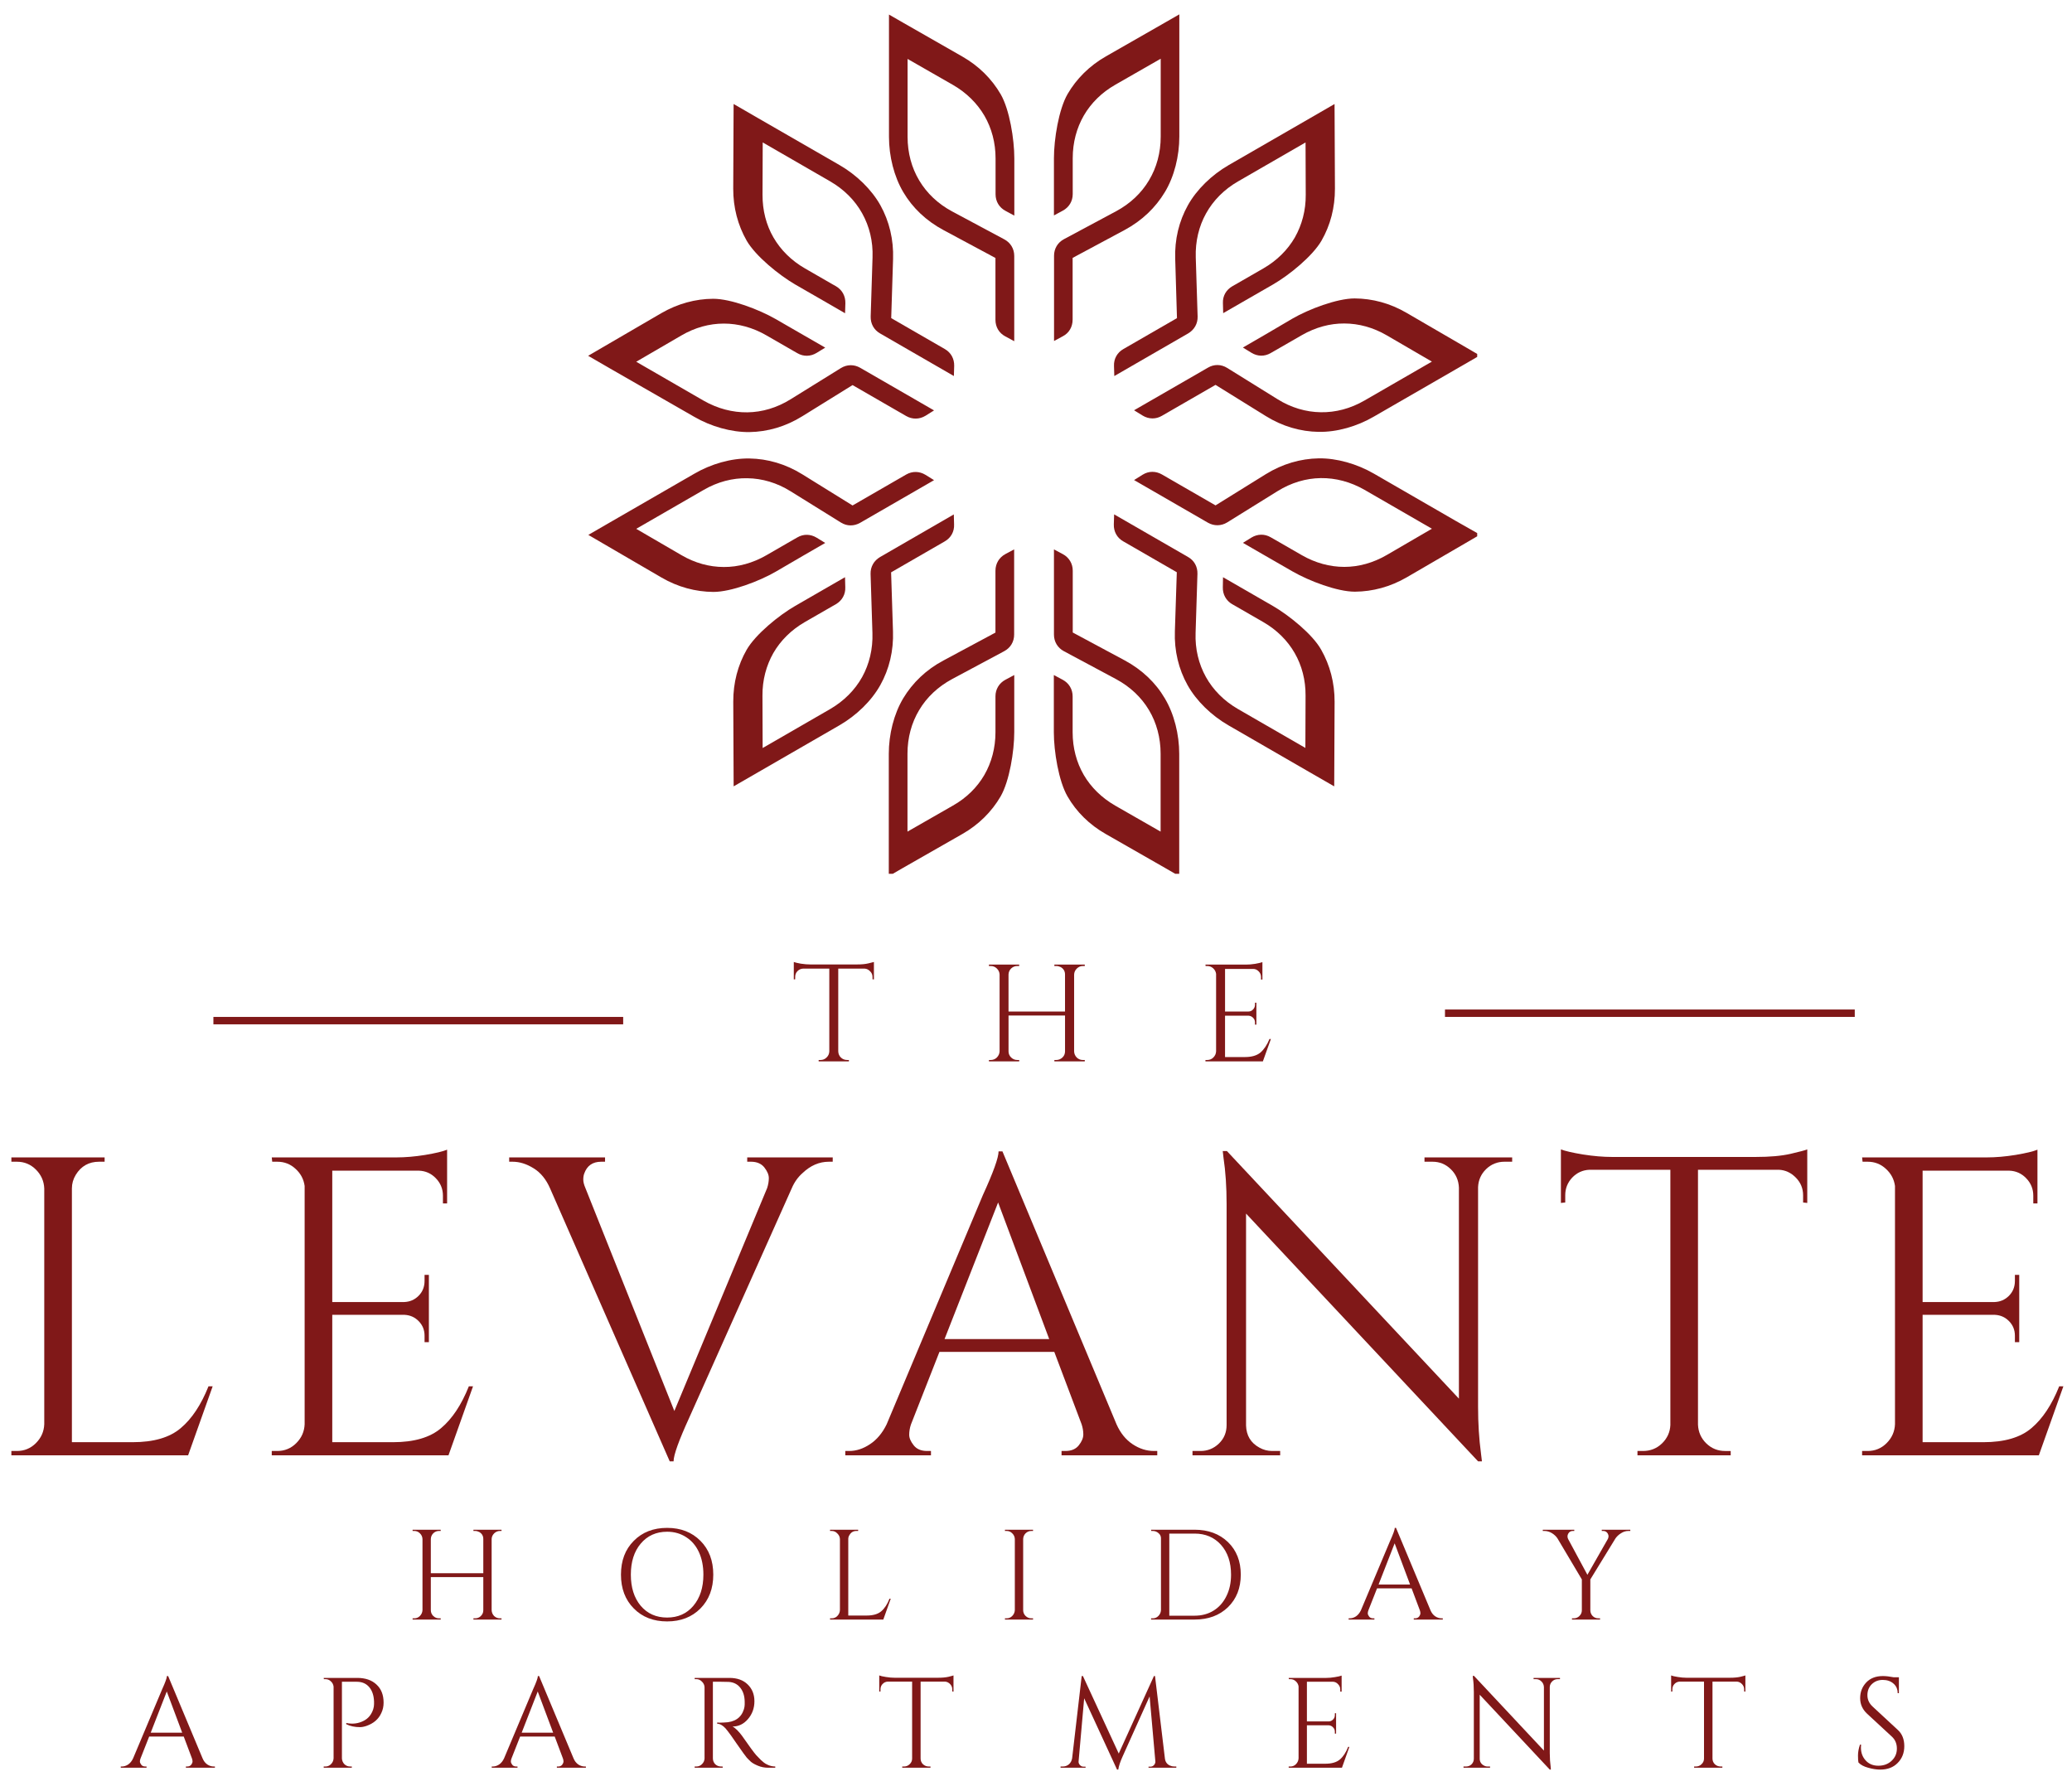 <svg xmlns:inkscape="http://www.inkscape.org/namespaces/inkscape" xmlns:sodipodi="http://sodipodi.sourceforge.net/DTD/sodipodi-0.dtd" xmlns="http://www.w3.org/2000/svg" xmlns:svg="http://www.w3.org/2000/svg" width="290" viewBox="0 0 217.5 187.5" height="250" preserveAspectRatio="xMidYMid" id="svg290" sodipodi:docname="White and Gold Minimalist Feminine Hotel Logo333.svg" inkscape:version="1.2.2 (732a01da63, 2022-12-09)"><defs id="defs28"><g id="g2"></g><clipPath id="6049bcc772"><path d="m 189,96.504 h 14 V 130 h -14 z m 0,0" clip-rule="nonzero" id="path4"></path></clipPath><clipPath id="9d6ce93e23"><path d="m 172,96.504 h 14 V 130 h -14 z m 0,0" clip-rule="nonzero" id="path7"></path></clipPath><clipPath id="cf2c7a079d"><path d="M 142.355,125 H 178 v 14 h -35.645 z m 0,0" clip-rule="nonzero" id="path10"></path></clipPath><clipPath id="0cec865e7d"><path d="M 142.355,141 H 178 v 14 h -35.645 z m 0,0" clip-rule="nonzero" id="path13"></path></clipPath><clipPath id="42dea2e832"><path d="m 189,150 h 14 v 33.504 h -14 z m 0,0" clip-rule="nonzero" id="path16"></path></clipPath><clipPath id="9d8df6179b"><path d="m 172,150 h 14 v 33.504 h -14 z m 0,0" clip-rule="nonzero" id="path19"></path></clipPath><clipPath id="57310b0f3e"><path d="m 197,141 h 35.355 v 14 H 197 Z m 0,0" clip-rule="nonzero" id="path22"></path></clipPath><clipPath id="ac5a5021cc"><path d="m 197,125 h 35.355 v 14 H 197 Z m 0,0" clip-rule="nonzero" id="path25"></path></clipPath></defs><g id="g582" transform="matrix(1.037,0,0,1.037,-85.889,-98.567)"><g clip-path="url(#6049bcc772)" id="g32"><path fill="#801818" d="m 191.402,127.422 v -6.266 l 5.273,-2.828 c 1.742,-0.938 3.121,-2.258 4.066,-3.836 0.949,-1.574 1.461,-3.633 1.461,-5.613 V 96.504 l -1.422,0.816 -6.008,3.437 c -1.664,0.949 -2.984,2.27 -3.883,3.816 -0.895,1.555 -1.379,4.57 -1.379,6.492 v 5.793 l 0.898,-0.484 c 0.629,-0.336 1.004,-0.953 1.004,-1.676 v -3.633 c 0,-1.586 0.395,-3.055 1.121,-4.316 0.73,-1.262 1.812,-2.336 3.195,-3.125 l 4.59,-2.629 v 7.883 c 0,1.625 -0.414,3.141 -1.184,4.422 -0.766,1.293 -1.902,2.367 -3.328,3.133 l -5.281,2.828 c -0.633,0.336 -1.004,0.957 -1.004,1.676 v 8.633 l 0.895,-0.484 c 0.621,-0.324 0.984,-0.945 0.984,-1.664 z m 0,0" fill-opacity="1" fill-rule="nonzero" id="path30"></path></g><g clip-path="url(#9d6ce93e23)" id="g36"><path fill="#801818" d="m 178.32,118.336 5.27,2.828 v 6.266 c 0,0.719 0.363,1.34 1.004,1.676 l 0.898,0.484 v -8.633 c 0,-0.719 -0.375,-1.34 -1.004,-1.676 l -5.281,-2.828 c -1.43,-0.766 -2.562,-1.84 -3.332,-3.133 -0.77,-1.281 -1.18,-2.797 -1.18,-4.422 v -7.883 l 4.59,2.629 c 1.371,0.789 2.453,1.863 3.191,3.125 0.73,1.262 1.125,2.73 1.125,4.316 v 3.633 c 0,0.723 0.375,1.344 1.004,1.676 l 0.895,0.484 v -5.793 c 0,-1.922 -0.48,-4.938 -1.379,-6.492 -0.906,-1.559 -2.215,-2.867 -3.879,-3.816 l -6.012,-3.437 -1.418,-0.816 v 12.375 c 0,1.969 0.512,4.027 1.457,5.617 0.926,1.566 2.305,2.887 4.051,3.82 z m 0,0" fill-opacity="1" fill-rule="nonzero" id="path34"></path></g><path fill="#801818" d="m 163.344,123.863 2.789,1.605 2.234,1.293 0.031,-1.016 c 0.019,-0.719 -0.324,-1.352 -0.945,-1.715 l -0.367,-0.207 -2.785,-1.605 c -1.371,-0.789 -2.453,-1.871 -3.184,-3.133 -0.73,-1.262 -1.113,-2.738 -1.105,-4.324 l 0.019,-5.293 6.828,3.941 c 1.41,0.816 2.516,1.93 3.242,3.242 0.73,1.309 1.105,2.828 1.047,4.453 l -0.188,5.988 c -0.019,0.723 0.324,1.352 0.945,1.707 l 7.477,4.316 0.031,-1.027 c 0.019,-0.719 -0.328,-1.348 -0.945,-1.703 l -5.43,-3.133 0.188,-5.98 c 0.066,-1.973 -0.387,-3.832 -1.281,-5.441 -0.898,-1.605 -2.426,-3.082 -4.129,-4.066 l -8.258,-4.758 -2.473,-1.43 -0.008,1.637 -0.031,6.926 c -0.008,1.922 0.473,3.715 1.359,5.27 0.906,1.566 3.273,3.488 4.938,4.453 z m 0,0" fill-opacity="1" fill-rule="nonzero" id="path38"></path><g clip-path="url(#cf2c7a079d)" id="g42"><path fill="#801818" d="m 153.098,137.242 c 1.703,0.988 3.742,1.566 5.586,1.547 1.844,-0.027 3.676,-0.559 5.359,-1.605 l 5.082,-3.152 5.43,3.133 c 0.621,0.355 1.34,0.344 1.953,-0.027 l 0.867,-0.543 -7.48,-4.316 c -0.621,-0.355 -1.34,-0.344 -1.949,0.031 l -5.094,3.16 c -1.379,0.859 -2.879,1.301 -4.375,1.32 -1.496,0.019 -3.016,-0.375 -4.426,-1.18 l -6.824,-3.941 4.57,-2.66 c 1.367,-0.801 2.836,-1.203 4.297,-1.203 1.457,0 2.926,0.395 4.293,1.184 l 2.789,1.605 0.363,0.207 c 0.621,0.363 1.34,0.344 1.953,-0.031 l 0.867,-0.531 -2.238,-1.289 -2.789,-1.609 c -1.664,-0.953 -4.512,-2.047 -6.312,-2.047 -1.793,0.008 -3.586,0.492 -5.254,1.457 l -5.988,3.488 -1.418,0.828 2.473,1.43 z m 0,0" fill-opacity="1" fill-rule="nonzero" id="path40"></path></g><path fill="#801818" d="m 173.027,152.988 5.43,-3.133 c 0.621,-0.355 0.977,-0.984 0.945,-1.707 l -0.027,-1.023 -7.469,4.316 c -0.621,0.363 -0.977,0.996 -0.957,1.703 l 0.188,5.992 c 0.051,1.613 -0.316,3.141 -1.043,4.453 -0.73,1.309 -1.832,2.422 -3.242,3.242 l -6.828,3.941 -0.019,-5.293 c -0.012,-1.586 0.383,-3.055 1.102,-4.324 0.73,-1.262 1.805,-2.336 3.184,-3.133 l 2.789,-1.605 0.363,-0.207 c 0.621,-0.367 0.977,-0.988 0.945,-1.715 l -0.027,-1.016 -2.238,1.289 -2.789,1.609 c -1.664,0.953 -4.027,2.887 -4.926,4.441 -0.895,1.559 -1.367,3.352 -1.359,5.27 l 0.031,6.93 0.008,1.633 2.473,-1.426 8.25,-4.762 c 1.703,-0.984 3.23,-2.461 4.125,-4.066 0.898,-1.605 1.352,-3.469 1.281,-5.441 z m 0,0" fill-opacity="1" fill-rule="nonzero" id="path44"></path><g clip-path="url(#0cec865e7d)" id="g48"><path fill="#801818" d="m 164.121,151.305 2.238,-1.293 -0.867,-0.531 c -0.613,-0.375 -1.332,-0.395 -1.953,-0.031 l -0.363,0.207 -2.789,1.609 c -1.367,0.785 -2.848,1.191 -4.293,1.18 -1.461,0 -2.93,-0.402 -4.297,-1.203 l -4.57,-2.66 6.824,-3.938 c 1.41,-0.82 2.93,-1.215 4.426,-1.184 1.496,0.019 3.004,0.461 4.375,1.32 l 5.094,3.164 c 0.609,0.383 1.328,0.383 1.949,0.027 l 7.48,-4.316 -0.867,-0.539 c -0.613,-0.375 -1.332,-0.387 -1.953,-0.031 l -5.43,3.133 -5.082,-3.152 c -1.676,-1.043 -3.516,-1.578 -5.359,-1.605 -1.844,-0.031 -3.883,0.551 -5.586,1.547 l -8.246,4.758 -2.473,1.43 1.418,0.828 5.988,3.488 c 1.656,0.965 3.449,1.445 5.254,1.457 1.793,0 4.648,-1.086 6.312,-2.051 z m 0,0" fill-opacity="1" fill-rule="nonzero" id="path46"></path></g><g clip-path="url(#42dea2e832)" id="g52"><path fill="#801818" d="m 196.684,161.906 -5.27,-2.828 v -6.258 c 0,-0.719 -0.375,-1.34 -1.004,-1.676 l -0.898,-0.48 v 8.629 c 0,0.719 0.375,1.34 1.004,1.676 l 5.281,2.828 c 1.43,0.77 2.562,1.84 3.332,3.133 0.766,1.281 1.18,2.797 1.18,4.422 v 7.883 l -4.59,-2.629 c -1.371,-0.789 -2.453,-1.852 -3.191,-3.113 -0.73,-1.262 -1.125,-2.73 -1.125,-4.316 v -3.637 c 0,-0.719 -0.375,-1.34 -1.004,-1.676 L 189.5,163.383 v 5.793 c 0,1.922 0.484,4.938 1.383,6.492 0.895,1.559 2.215,2.867 3.879,3.812 l 6.012,3.438 1.418,0.82 v -12.375 c 0,-1.973 -0.512,-4.031 -1.457,-5.617 -0.926,-1.586 -2.316,-2.906 -4.051,-3.84 z m 0,0" fill-opacity="1" fill-rule="nonzero" id="path50"></path></g><g clip-path="url(#9d8df6179b)" id="g56"><path fill="#801818" d="m 183.59,152.82 v 6.266 l -5.27,2.828 c -1.746,0.926 -3.125,2.258 -4.07,3.832 -0.945,1.586 -1.457,3.645 -1.457,5.617 v 12.375 l 1.418,-0.82 6.02,-3.438 c 1.664,-0.945 2.984,-2.266 3.883,-3.812 0.895,-1.555 1.379,-4.57 1.379,-6.492 v -5.793 l -0.898,0.48 c -0.629,0.336 -1.004,0.957 -1.004,1.676 v 3.637 c 0,1.586 -0.395,3.055 -1.121,4.316 -0.73,1.262 -1.812,2.332 -3.195,3.113 l -4.59,2.629 v -7.883 c 0,-1.625 0.414,-3.141 1.184,-4.422 0.766,-1.293 1.898,-2.363 3.328,-3.133 l 5.281,-2.828 c 0.633,-0.336 1.004,-0.957 1.004,-1.676 v -8.629 l -0.895,0.48 c -0.621,0.336 -0.996,0.957 -0.996,1.676 z m 0,0" fill-opacity="1" fill-rule="nonzero" id="path54"></path></g><g clip-path="url(#57310b0f3e)" id="g60"><path fill="#801818" d="m 230.145,147.758 -8.246,-4.762 c -1.707,-0.984 -3.746,-1.574 -5.586,-1.547 -1.844,0.031 -3.676,0.562 -5.363,1.605 l -5.082,3.156 -5.43,-3.133 c -0.621,-0.355 -1.34,-0.355 -1.949,0.027 l -0.867,0.543 7.477,4.316 c 0.621,0.352 1.34,0.344 1.953,-0.031 l 5.094,-3.164 c 1.379,-0.855 2.875,-1.301 4.375,-1.32 1.496,-0.019 3.012,0.375 4.422,1.184 l 6.828,3.941 -4.57,2.66 c -1.371,0.797 -2.84,1.203 -4.297,1.203 -1.457,0 -2.926,-0.395 -4.297,-1.184 l -2.789,-1.605 -0.363,-0.207 c -0.621,-0.363 -1.34,-0.344 -1.949,0.027 l -0.867,0.535 2.234,1.289 2.789,1.605 c 1.664,0.957 4.512,2.051 6.316,2.051 1.793,-0.012 3.586,-0.492 5.25,-1.457 l 5.992,-3.488 1.418,-0.828 z m 0,0" fill-opacity="1" fill-rule="nonzero" id="path58"></path></g><path fill="#801818" d="m 211.652,156.379 -2.789,-1.609 -2.238,-1.289 -0.019,1.016 c -0.019,0.719 0.324,1.348 0.945,1.715 l 0.367,0.207 2.785,1.605 c 1.371,0.789 2.453,1.871 3.176,3.133 0.727,1.262 1.113,2.738 1.102,4.316 l -0.019,5.289 -6.828,-3.941 c -1.41,-0.816 -2.512,-1.93 -3.242,-3.242 -0.727,-1.309 -1.102,-2.828 -1.043,-4.453 l 0.188,-5.988 c 0.019,-0.719 -0.324,-1.352 -0.957,-1.707 l -7.477,-4.312 -0.031,1.023 c -0.019,0.719 0.324,1.352 0.945,1.703 l 5.43,3.133 -0.195,5.98 c -0.07,1.973 0.383,3.836 1.281,5.441 0.895,1.605 2.422,3.082 4.125,4.066 l 8.246,4.762 2.477,1.426 0.008,-1.633 0.031,-6.93 c 0.008,-1.918 -0.473,-3.711 -1.359,-5.27 -0.867,-1.555 -3.242,-3.477 -4.906,-4.441 z m 0,0" fill-opacity="1" fill-rule="nonzero" id="path62"></path><path fill="#801818" d="m 201.965,127.254 -5.43,3.133 c -0.621,0.355 -0.973,0.984 -0.945,1.703 l 0.031,1.027 7.477,-4.316 c 0.621,-0.367 0.977,-0.996 0.957,-1.707 l -0.188,-5.988 c -0.051,-1.625 0.316,-3.145 1.043,-4.453 0.73,-1.312 1.824,-2.426 3.242,-3.242 l 6.828,-3.941 0.019,5.293 c 0.012,1.586 -0.383,3.051 -1.102,4.324 -0.73,1.262 -1.805,2.336 -3.184,3.133 l -2.789,1.605 -0.363,0.207 c -0.621,0.363 -0.977,0.984 -0.945,1.703 l 0.027,1.016 2.238,-1.289 2.789,-1.605 c 1.664,-0.957 4.027,-2.887 4.926,-4.445 0.895,-1.555 1.367,-3.348 1.359,-5.27 l -0.031,-6.926 -0.008,-1.637 -2.473,1.43 -8.25,4.758 c -1.703,0.984 -3.23,2.461 -4.125,4.066 -0.898,1.609 -1.352,3.469 -1.281,5.441 z m 0,0" fill-opacity="1" fill-rule="nonzero" id="path64"></path><g clip-path="url(#ac5a5021cc)" id="g68"><path fill="#801818" d="m 210.871,128.938 -2.234,1.293 0.867,0.531 c 0.609,0.375 1.328,0.395 1.949,0.027 l 0.363,-0.207 2.789,-1.605 c 1.371,-0.789 2.848,-1.191 4.297,-1.18 1.457,0 2.926,0.402 4.297,1.199 l 4.57,2.66 -6.828,3.941 c -1.41,0.816 -2.926,1.211 -4.422,1.184 -1.5,-0.019 -3.008,-0.465 -4.375,-1.32 l -5.094,-3.164 c -0.613,-0.383 -1.332,-0.395 -1.953,-0.027 l -7.477,4.312 0.867,0.535 c 0.609,0.371 1.328,0.391 1.949,0.027 l 5.43,-3.133 5.082,3.152 c 1.676,1.047 3.52,1.578 5.363,1.605 1.84,0.031 3.879,-0.551 5.586,-1.547 l 8.246,-4.758 2.473,-1.43 -1.418,-0.828 -5.992,-3.484 c -1.656,-0.969 -3.449,-1.449 -5.25,-1.461 -1.793,0 -4.652,1.086 -6.316,2.051 z m 0,0" fill-opacity="1" fill-rule="nonzero" id="path66"></path></g><g fill="#801818" fill-opacity="1" id="g76"><g transform="translate(81.398,242.37)" id="g74"><g id="g72"><path d="m 3.141,-0.438 c 0.75,0 1.391,-0.266 1.922,-0.797 0.531,-0.531 0.812,-1.164 0.844,-1.906 v -23.875 c -0.031,-0.738 -0.312,-1.375 -0.844,-1.906 -0.531,-0.531 -1.172,-0.797 -1.922,-0.797 h -0.562 v -0.438 h 9.438 v 0.438 h -0.562 c -1.031,0 -1.82,0.445 -2.359,1.328 -0.262,0.43 -0.391,0.887 -0.391,1.375 v 25.688 h 6.156 c 2.125,0 3.742,-0.473 4.859,-1.422 1.125,-0.945 2.062,-2.359 2.812,-4.234 h 0.422 L 20.469,0 H 2.578 v -0.438 z m 0,0" id="path70"></path></g></g></g><g fill="#801818" fill-opacity="1" id="g84"><g transform="translate(107.755,242.37)" id="g82"><g id="g80"><path d="m 3.141,-0.438 c 0.75,0 1.391,-0.266 1.922,-0.797 0.531,-0.531 0.812,-1.164 0.844,-1.906 v -24.125 C 5.812,-27.953 5.504,-28.531 4.984,-29 c -0.512,-0.477 -1.125,-0.719 -1.844,-0.719 H 2.625 l -0.047,-0.438 h 12.625 c 0.895,0 1.863,-0.082 2.906,-0.25 1.051,-0.176 1.789,-0.352 2.219,-0.531 V -25.5 H 19.906 v -0.781 c 0,-0.688 -0.242,-1.273 -0.719,-1.766 -0.469,-0.488 -1.039,-0.742 -1.703,-0.766 h -8.781 v 13.297 h 7.281 c 0.57,-0.02 1.055,-0.227 1.453,-0.625 0.406,-0.406 0.609,-0.91 0.609,-1.516 v -0.609 h 0.438 v 6.812 h -0.438 v -0.656 c 0,-0.57 -0.195,-1.055 -0.578,-1.453 -0.387,-0.406 -0.867,-0.625 -1.438,-0.656 H 8.703 v 12.891 h 6.156 c 2.125,0 3.742,-0.473 4.859,-1.422 1.125,-0.945 2.062,-2.359 2.812,-4.234 h 0.422 L 20.469,0 H 2.578 v -0.438 z m 0,0" id="path78"></path></g></g></g><g fill="#801818" fill-opacity="1" id="g92"><g transform="translate(134.758,242.37)" id="g90"><g id="g88"><path d="M 32.359,-29.719 H 31.969 c -0.98,0 -1.871,0.387 -2.672,1.156 -0.461,0.406 -0.82,0.914 -1.078,1.516 l -10.375,23.219 C 16.781,-1.504 16.25,-0.023 16.25,0.609 H 15.859 L 3.75,-27.016 c -0.398,-0.914 -0.949,-1.594 -1.656,-2.031 -0.711,-0.445 -1.422,-0.672 -2.141,-0.672 h -0.344 v -0.438 H 9.312 v 0.438 H 8.922 c -0.867,0 -1.438,0.402 -1.719,1.203 -0.062,0.168 -0.094,0.371 -0.094,0.609 0,0.23 0.07,0.516 0.219,0.859 l 9,22.562 9.391,-22.562 c 0.113,-0.344 0.172,-0.68 0.172,-1.016 0,-0.332 -0.152,-0.691 -0.453,-1.078 -0.305,-0.383 -0.758,-0.578 -1.359,-0.578 h -0.375 v -0.438 h 8.656 z m 0,0" id="path86"></path></g></g></g><g fill="#801818" fill-opacity="1" id="g100"><g transform="translate(168.781,242.37)" id="g98"><g id="g96"><path d="M 30.844,-0.438 H 31.188 V 0 H 21.5 v -0.438 h 0.391 c 0.602,0 1.055,-0.191 1.359,-0.578 0.301,-0.383 0.453,-0.75 0.453,-1.094 0,-0.344 -0.059,-0.688 -0.172,-1.031 l -2.766,-7.328 h -11.625 L 6.25,-3.109 c -0.117,0.355 -0.172,0.699 -0.172,1.031 0,0.324 0.148,0.68 0.453,1.062 0.301,0.387 0.754,0.578 1.359,0.578 H 8.281 V 0 H -0.391 V -0.438 H 0 c 0.719,0 1.422,-0.227 2.109,-0.688 0.695,-0.457 1.258,-1.129 1.688,-2.016 l 9.734,-23.188 c 1.062,-2.32 1.594,-3.801 1.594,-4.438 h 0.391 l 11.547,27.625 c 0.395,0.887 0.938,1.559 1.625,2.016 0.695,0.461 1.414,0.688 2.156,0.688 z M 9.656,-11.766 H 20.25 L 15.078,-25.594 Z m 0,0" id="path94"></path></g></g></g><g fill="#801818" fill-opacity="1" id="g108"><g transform="translate(201.598,242.37)" id="g106"><g id="g104"><path d="m 33.516,-29.719 c -0.719,0 -1.34,0.25 -1.859,0.75 -0.512,0.5 -0.781,1.109 -0.812,1.828 V -4.906 c 0,1.668 0.098,3.246 0.297,4.734 l 0.094,0.781 H 30.844 L 7.359,-24.469 v 21.453 c 0.031,1.012 0.477,1.758 1.344,2.234 C 9.109,-0.551 9.539,-0.438 10,-0.438 h 0.812 V 0 H 1.938 V -0.438 H 2.75 c 0.719,0 1.336,-0.25 1.859,-0.75 0.52,-0.5 0.781,-1.125 0.781,-1.875 v -22.359 c 0,-1.75 -0.105,-3.312 -0.312,-4.688 L 5,-30.797 h 0.422 l 23.484,25.062 V -27.094 c -0.031,-0.75 -0.309,-1.375 -0.828,-1.875 -0.512,-0.5 -1.125,-0.75 -1.844,-0.75 h -0.812 v -0.438 h 8.875 v 0.438 z m 0,0" id="path102"></path></g></g></g><g fill="#801818" fill-opacity="1" id="g116"><g transform="translate(239.97,242.37)" id="g114"><g id="g112"><path d="m 25.375,-26.328 c 0,-0.688 -0.246,-1.281 -0.734,-1.781 -0.492,-0.5 -1.062,-0.766 -1.719,-0.797 h -8.188 v 25.797 c 0.031,0.75 0.312,1.387 0.844,1.906 0.531,0.512 1.164,0.766 1.906,0.766 h 0.562 V 0 h -9.438 v -0.438 h 0.562 c 0.75,0 1.391,-0.254 1.922,-0.766 C 11.625,-1.723 11.906,-2.344 11.938,-3.062 V -28.906 H 3.75 c -0.688,0.031 -1.273,0.297 -1.75,0.797 -0.469,0.5 -0.703,1.094 -0.703,1.781 v 0.734 l -0.438,0.047 v -5.422 c 0.426,0.168 1.172,0.34 2.234,0.516 1.07,0.168 2.051,0.25 2.938,0.25 h 14.562 c 1.406,0 2.57,-0.102 3.5,-0.312 0.938,-0.219 1.504,-0.367 1.703,-0.453 v 5.422 L 25.375,-25.594 Z m 0,0" id="path110"></path></g></g></g><g fill="#801818" fill-opacity="1" id="g124"><g transform="translate(268.739,242.37)" id="g122"><g id="g120"><path d="m 3.141,-0.438 c 0.75,0 1.391,-0.266 1.922,-0.797 0.531,-0.531 0.812,-1.164 0.844,-1.906 v -24.125 C 5.812,-27.953 5.504,-28.531 4.984,-29 c -0.512,-0.477 -1.125,-0.719 -1.844,-0.719 H 2.625 l -0.047,-0.438 h 12.625 c 0.895,0 1.863,-0.082 2.906,-0.25 1.051,-0.176 1.789,-0.352 2.219,-0.531 V -25.5 H 19.906 v -0.781 c 0,-0.688 -0.242,-1.273 -0.719,-1.766 -0.469,-0.488 -1.039,-0.742 -1.703,-0.766 h -8.781 v 13.297 h 7.281 c 0.57,-0.02 1.055,-0.227 1.453,-0.625 0.406,-0.406 0.609,-0.91 0.609,-1.516 v -0.609 h 0.438 v 6.812 h -0.438 v -0.656 c 0,-0.57 -0.195,-1.055 -0.578,-1.453 -0.387,-0.406 -0.867,-0.625 -1.438,-0.656 H 8.703 v 12.891 h 6.156 c 2.125,0 3.742,-0.473 4.859,-1.422 1.125,-0.945 2.062,-2.359 2.812,-4.234 h 0.422 L 20.469,0 H 2.578 v -0.438 z m 0,0" id="path118"></path></g></g></g><path stroke-linecap="butt" fill="none" stroke-linejoin="miter" d="m 104.426,198.367 h 41.48" stroke="#801818" stroke-width="0.75" stroke-opacity="1" stroke-miterlimit="4" id="path126"></path><path stroke-linecap="butt" fill="none" stroke-linejoin="miter" d="m 229.094,197.617 h 41.48" stroke="#801818" stroke-width="0.75" stroke-opacity="1" stroke-miterlimit="4" id="path128"></path><g fill="#801818" fill-opacity="1" id="g136"><g transform="translate(123.81,258.997)" id="g134"><g id="g132"><path d="m 7.109,-0.125 c 0.227,0 0.422,-0.078 0.578,-0.234 0.164,-0.156 0.25,-0.348 0.25,-0.578 V -4.297 H 2.625 v 3.344 c 0,0.23 0.082,0.43 0.25,0.594 C 3.039,-0.203 3.234,-0.125 3.453,-0.125 H 3.625 V 0 H 0.781 v -0.125 h 0.172 c 0.219,0 0.406,-0.078 0.562,-0.234 0.164,-0.164 0.254,-0.363 0.266,-0.594 V -8.156 C 1.77,-8.383 1.68,-8.578 1.516,-8.734 1.359,-8.891 1.172,-8.969 0.953,-8.969 H 0.781 v -0.125 H 3.625 v 0.125 H 3.453 c -0.219,0 -0.414,0.078 -0.578,0.234 -0.156,0.156 -0.242,0.352 -0.25,0.578 v 3.469 h 5.312 v -3.469 c 0,-0.312 -0.137,-0.547 -0.406,-0.703 C 7.395,-8.93 7.254,-8.969 7.109,-8.969 H 6.938 v -0.125 h 2.844 v 0.125 H 9.625 c -0.23,0 -0.43,0.086 -0.594,0.25 -0.156,0.156 -0.242,0.344 -0.25,0.562 v 7.203 c 0.008,0.23 0.094,0.43 0.25,0.594 C 9.195,-0.203 9.395,-0.125 9.625,-0.125 H 9.781 V 0 H 6.938 v -0.125 z m 0,0" id="path130"></path></g></g></g><g fill="#801818" fill-opacity="1" id="g144"><g transform="translate(144.776,258.997)" id="g142"><g id="g140"><path d="m 2.203,-7.969 c 0.863,-0.875 1.988,-1.312 3.375,-1.312 1.383,0 2.508,0.438 3.375,1.312 C 9.816,-7.102 10.25,-5.961 10.25,-4.547 10.25,-3.141 9.816,-2 8.953,-1.125 8.086,-0.25 6.961,0.188 5.578,0.188 4.191,0.188 3.066,-0.25 2.203,-1.125 1.336,-2 0.906,-3.141 0.906,-4.547 c 0,-1.414 0.43,-2.555 1.297,-3.422 z m 0.703,6.578 c 0.676,0.793 1.566,1.188 2.672,1.188 1.102,0 1.988,-0.395 2.656,-1.188 C 8.91,-2.191 9.25,-3.242 9.25,-4.547 c 0,-0.863 -0.152,-1.625 -0.453,-2.281 C 8.492,-7.484 8.062,-7.988 7.5,-8.344 6.945,-8.707 6.305,-8.891 5.578,-8.891 c -1.105,0 -1.996,0.402 -2.672,1.203 -0.668,0.793 -1,1.84 -1,3.141 0,1.305 0.332,2.355 1,3.156 z m 0,0" id="path138"></path></g></g></g><g fill="#801818" fill-opacity="1" id="g152"><g transform="translate(166.066,258.997)" id="g150"><g id="g148"><path d="m 0.953,-0.125 c 0.219,0 0.406,-0.078 0.562,-0.234 0.164,-0.164 0.254,-0.363 0.266,-0.594 V -8.156 C 1.77,-8.375 1.68,-8.562 1.516,-8.719 c -0.156,-0.164 -0.344,-0.25 -0.562,-0.25 H 0.781 v -0.125 H 3.625 v 0.125 H 3.453 c -0.312,0 -0.547,0.137 -0.703,0.406 -0.086,0.125 -0.125,0.262 -0.125,0.406 v 7.75 h 1.859 c 0.645,0 1.133,-0.141 1.469,-0.422 0.344,-0.289 0.625,-0.719 0.844,-1.281 h 0.125 L 6.172,0 H 0.781 v -0.125 z m 0,0" id="path146"></path></g></g></g><g fill="#801818" fill-opacity="1" id="g160"><g transform="translate(183.77,258.997)" id="g158"><g id="g156"><path d="m 0.953,-0.125 c 0.219,0 0.406,-0.078 0.562,-0.234 0.164,-0.164 0.254,-0.363 0.266,-0.594 V -8.156 C 1.77,-8.383 1.68,-8.578 1.516,-8.734 1.359,-8.891 1.172,-8.969 0.953,-8.969 H 0.781 v -0.125 H 3.625 v 0.125 H 3.453 c -0.219,0 -0.414,0.078 -0.578,0.234 -0.156,0.156 -0.242,0.352 -0.25,0.578 v 7.203 c 0,0.23 0.082,0.43 0.25,0.594 C 3.039,-0.203 3.234,-0.125 3.453,-0.125 H 3.625 V 0 H 0.781 v -0.125 z m 0,0" id="path154"></path></g></g></g><g fill="#801818" fill-opacity="1" id="g168"><g transform="translate(198.563,258.997)" id="g166"><g id="g164"><path d="m 5.188,-9.094 c 1.383,0 2.508,0.418 3.375,1.25 0.863,0.836 1.297,1.934 1.297,3.297 0,1.355 -0.434,2.453 -1.297,3.297 C 7.695,-0.414 6.57,0 5.188,0 H 0.781 v -0.125 h 0.172 c 0.219,0 0.406,-0.078 0.562,-0.234 0.164,-0.164 0.254,-0.363 0.266,-0.594 v -7.281 c 0,-0.207 -0.086,-0.379 -0.25,-0.516 C 1.363,-8.895 1.172,-8.969 0.953,-8.969 H 0.797 L 0.781,-9.094 Z M 2.625,-8.703 v 8.312 h 2.562 c 0.727,0 1.367,-0.172 1.922,-0.516 C 7.672,-1.258 8.102,-1.75 8.406,-2.375 8.719,-3 8.875,-3.723 8.875,-4.547 8.875,-5.797 8.535,-6.801 7.859,-7.562 7.18,-8.32 6.289,-8.703 5.188,-8.703 Z m 0,0" id="path162"></path></g></g></g><g fill="#801818" fill-opacity="1" id="g176"><g transform="translate(219.45,258.997)" id="g174"><g id="g172"><path d="M 9.312,-0.125 H 9.422 V 0 h -2.938 v -0.125 h 0.125 c 0.176,0 0.312,-0.055 0.406,-0.172 0.094,-0.125 0.141,-0.238 0.141,-0.344 0,-0.102 -0.023,-0.207 -0.062,-0.312 L 6.266,-3.156 h -3.5 l -0.875,2.219 c -0.043,0.105 -0.062,0.211 -0.062,0.312 0,0.094 0.047,0.203 0.141,0.328 C 2.062,-0.18 2.195,-0.125 2.375,-0.125 H 2.5 V 0 H -0.109 V -0.125 H 0 c 0.219,0 0.43,-0.066 0.641,-0.203 0.207,-0.145 0.375,-0.352 0.5,-0.625 L 4.078,-7.938 C 4.398,-8.645 4.562,-9.094 4.562,-9.281 h 0.125 l 3.484,8.328 c 0.113,0.273 0.273,0.48 0.484,0.625 C 8.863,-0.191 9.082,-0.125 9.312,-0.125 Z M 2.922,-3.547 h 3.188 l -1.562,-4.172 z m 0,0" id="path170"></path></g></g></g><g fill="#801818" fill-opacity="1" id="g184"><g transform="translate(239.104,258.997)" id="g182"><g id="g180"><path d="M 8.75,-8.969 H 8.562 c -0.262,0 -0.508,0.074 -0.734,0.219 C 7.598,-8.613 7.406,-8.438 7.25,-8.219 L 4.703,-4.062 v 3.109 c 0,0.23 0.078,0.43 0.234,0.594 C 5.094,-0.203 5.289,-0.125 5.531,-0.125 H 5.688 V 0 H 2.844 v -0.125 h 0.172 c 0.227,0 0.422,-0.078 0.578,-0.234 0.164,-0.156 0.25,-0.348 0.25,-0.578 v -3.125 L 1.375,-8.219 C 1.238,-8.426 1.051,-8.602 0.812,-8.75 0.57,-8.895 0.32,-8.969 0.062,-8.969 h -0.172 v -0.125 h 3.188 v 0.125 h -0.156 c -0.199,0 -0.352,0.09 -0.453,0.266 -0.055,0.094 -0.078,0.188 -0.078,0.281 0,0.086 0.02,0.172 0.062,0.266 l 1.953,3.625 2.078,-3.641 c 0.039,-0.094 0.062,-0.18 0.062,-0.266 0,-0.082 -0.027,-0.172 -0.078,-0.266 C 6.363,-8.879 6.211,-8.969 6.016,-8.969 h -0.156 v -0.125 H 8.75 Z m 0,0" id="path178"></path></g></g></g><g fill="#801818" fill-opacity="1" id="g192"><g transform="translate(95.158,273.997)" id="g190"><g id="g188"><path d="M 9.312,-0.125 H 9.422 V 0 h -2.938 v -0.125 h 0.125 c 0.176,0 0.312,-0.055 0.406,-0.172 0.094,-0.125 0.141,-0.238 0.141,-0.344 0,-0.102 -0.023,-0.207 -0.062,-0.312 L 6.266,-3.156 h -3.5 l -0.875,2.219 c -0.043,0.105 -0.062,0.211 -0.062,0.312 0,0.094 0.047,0.203 0.141,0.328 C 2.062,-0.18 2.195,-0.125 2.375,-0.125 H 2.5 V 0 H -0.109 V -0.125 H 0 c 0.219,0 0.43,-0.066 0.641,-0.203 0.207,-0.145 0.375,-0.352 0.5,-0.625 L 4.078,-7.938 C 4.398,-8.645 4.562,-9.094 4.562,-9.281 h 0.125 l 3.484,8.328 c 0.113,0.273 0.273,0.48 0.484,0.625 C 8.863,-0.191 9.082,-0.125 9.312,-0.125 Z M 2.922,-3.547 h 3.188 l -1.562,-4.172 z m 0,0" id="path186"></path></g></g></g><g fill="#801818" fill-opacity="1" id="g200"><g transform="translate(114.811,273.997)" id="g198"><g id="g196"><path d="m 6.844,-6.594 c 0,0.387 -0.078,0.742 -0.234,1.062 -0.281,0.617 -0.781,1.047 -1.5,1.297 -0.25,0.086 -0.469,0.125 -0.656,0.125 -0.531,0 -0.996,-0.098 -1.391,-0.297 v -0.125 c 0.633,0.137 1.223,0.062 1.766,-0.219 0.469,-0.238 0.789,-0.633 0.969,-1.188 0.051,-0.176 0.078,-0.344 0.078,-0.5 0,-0.156 0,-0.25 0,-0.281 C 5.852,-7.32 5.691,-7.801 5.391,-8.156 5.086,-8.52 4.664,-8.703 4.125,-8.703 h -1.5 v 7.75 c 0.008,0.23 0.094,0.43 0.25,0.594 C 3.039,-0.203 3.234,-0.125 3.453,-0.125 H 3.625 V 0 H 0.781 v -0.125 h 0.172 c 0.219,0 0.406,-0.078 0.562,-0.234 0.164,-0.164 0.254,-0.363 0.266,-0.594 V -8.219 C 1.75,-8.438 1.656,-8.613 1.5,-8.75 1.352,-8.895 1.172,-8.969 0.953,-8.969 h -0.156 l -0.016,-0.125 h 3.391 c 0.832,0 1.484,0.227 1.953,0.672 0.477,0.438 0.719,1.047 0.719,1.828 z m 0,0" id="path194"></path></g></g></g><g fill="#801818" fill-opacity="1" id="g208"><g transform="translate(132.709,273.997)" id="g206"><g id="g204"><path d="M 9.312,-0.125 H 9.422 V 0 h -2.938 v -0.125 h 0.125 c 0.176,0 0.312,-0.055 0.406,-0.172 0.094,-0.125 0.141,-0.238 0.141,-0.344 0,-0.102 -0.023,-0.207 -0.062,-0.312 L 6.266,-3.156 h -3.5 l -0.875,2.219 c -0.043,0.105 -0.062,0.211 -0.062,0.312 0,0.094 0.047,0.203 0.141,0.328 C 2.062,-0.18 2.195,-0.125 2.375,-0.125 H 2.5 V 0 H -0.109 V -0.125 H 0 c 0.219,0 0.43,-0.066 0.641,-0.203 0.207,-0.145 0.375,-0.352 0.5,-0.625 L 4.078,-7.938 C 4.398,-8.645 4.562,-9.094 4.562,-9.281 h 0.125 l 3.484,8.328 c 0.113,0.273 0.273,0.48 0.484,0.625 C 8.863,-0.191 9.082,-0.125 9.312,-0.125 Z M 2.922,-3.547 h 3.188 l -1.562,-4.172 z m 0,0" id="path202"></path></g></g></g><g fill="#801818" fill-opacity="1" id="g216"><g transform="translate(152.362,273.997)" id="g214"><g id="g212"><path d="M 3.453,-8.703 H 2.625 v 7.75 c 0,0.23 0.078,0.43 0.234,0.594 0.164,0.156 0.363,0.234 0.594,0.234 h 0.156 L 3.625,0 H 0.781 v -0.125 h 0.172 c 0.219,0 0.406,-0.078 0.562,-0.234 C 1.68,-0.516 1.77,-0.707 1.781,-0.938 V -8.156 C 1.77,-8.375 1.68,-8.562 1.516,-8.719 c -0.156,-0.164 -0.344,-0.25 -0.562,-0.25 H 0.781 v -0.125 h 3.516 c 0.781,0 1.395,0.219 1.844,0.656 0.457,0.438 0.688,1.008 0.688,1.703 0,0.699 -0.219,1.305 -0.656,1.812 -0.43,0.5 -0.949,0.75 -1.562,0.75 0.133,0.062 0.289,0.184 0.469,0.359 0.176,0.18 0.332,0.359 0.469,0.547 0.75,1.074 1.234,1.734 1.453,1.984 0.227,0.242 0.391,0.406 0.484,0.5 0.094,0.086 0.195,0.172 0.312,0.266 0.113,0.086 0.227,0.152 0.344,0.203 0.25,0.125 0.516,0.188 0.797,0.188 V 0 H 8.234 C 7.859,0 7.508,-0.066 7.188,-0.203 6.863,-0.336 6.625,-0.473 6.469,-0.609 6.312,-0.754 6.172,-0.895 6.047,-1.031 5.93,-1.164 5.609,-1.613 5.078,-2.375 4.555,-3.133 4.25,-3.566 4.156,-3.672 4.07,-3.785 3.984,-3.895 3.891,-4 3.609,-4.301 3.332,-4.453 3.062,-4.453 v -0.125 c 0.062,0.012 0.148,0.016 0.266,0.016 0.113,0 0.254,-0.004 0.422,-0.016 1.07,-0.02 1.742,-0.469 2.016,-1.344 0.051,-0.176 0.078,-0.336 0.078,-0.484 0,-0.156 0,-0.254 0,-0.297 C 5.832,-7.285 5.68,-7.754 5.391,-8.109 5.109,-8.461 4.723,-8.656 4.234,-8.688 4.023,-8.695 3.766,-8.703 3.453,-8.703 Z m 0,0" id="path210"></path></g></g></g><g fill="#801818" fill-opacity="1" id="g224"><g transform="translate(171.561,273.997)" id="g222"><g id="g220"><path d="m 7.656,-7.938 c 0,-0.207 -0.074,-0.383 -0.219,-0.531 -0.148,-0.156 -0.32,-0.238 -0.516,-0.25 h -2.469 v 7.781 c 0,0.23 0.078,0.422 0.234,0.578 C 4.852,-0.203 5.051,-0.125 5.281,-0.125 H 5.453 V 0 H 2.594 v -0.125 h 0.172 c 0.227,0 0.422,-0.078 0.578,-0.234 0.164,-0.156 0.25,-0.344 0.25,-0.562 V -8.719 H 1.125 c -0.211,0.012 -0.387,0.094 -0.531,0.25 -0.137,0.148 -0.203,0.324 -0.203,0.531 v 0.219 l -0.125,0.016 V -9.344 c 0.125,0.055 0.348,0.105 0.672,0.156 0.32,0.055 0.613,0.078 0.875,0.078 h 4.406 c 0.414,0 0.766,-0.031 1.047,-0.094 0.289,-0.07 0.461,-0.117 0.516,-0.141 v 1.641 l -0.125,-0.016 z m 0,0" id="path218"></path></g></g></g><g fill="#801818" fill-opacity="1" id="g232"><g transform="translate(189.992,273.997)" id="g230"><g id="g228"><path d="M 11.703,-0.125 H 11.906 V 0 h -2.812 v -0.109 h 0.188 c 0.145,0 0.27,-0.055 0.375,-0.172 0.102,-0.125 0.145,-0.254 0.125,-0.391 L 9.203,-7.219 6.469,-1.141 C 6.227,-0.609 6.082,-0.164 6.031,0.188 h -0.125 l -3.328,-7.219 -0.562,6.359 c -0.023,0.137 0.02,0.266 0.125,0.391 0.102,0.117 0.227,0.172 0.375,0.172 H 2.719 V 0 H 0.188 v -0.125 h 0.219 c 0.238,0 0.445,-0.07 0.625,-0.219 C 1.207,-0.5 1.316,-0.703 1.359,-0.953 l 0.969,-8.328 h 0.125 l 3.625,7.844 3.562,-7.844 H 9.75 l 1,8.328 c 0.039,0.355 0.211,0.602 0.516,0.734 0.133,0.062 0.281,0.094 0.438,0.094 z m 0,0" id="path226"></path></g></g></g><g fill="#801818" fill-opacity="1" id="g240"><g transform="translate(212.492,273.997)" id="g238"><g id="g236"><path d="m 0.953,-0.125 c 0.219,0 0.406,-0.078 0.562,-0.234 0.164,-0.164 0.254,-0.363 0.266,-0.594 v -7.281 C 1.75,-8.441 1.656,-8.613 1.5,-8.75 1.352,-8.895 1.172,-8.969 0.953,-8.969 h -0.156 l -0.016,-0.125 h 3.812 c 0.258,0 0.547,-0.023 0.859,-0.078 0.32,-0.051 0.551,-0.102 0.688,-0.156 v 1.625 H 6 V -7.938 c 0,-0.195 -0.074,-0.367 -0.219,-0.516 -0.137,-0.156 -0.305,-0.238 -0.5,-0.25 H 2.625 V -4.688 h 2.203 c 0.164,0 0.312,-0.062 0.438,-0.188 0.125,-0.125 0.188,-0.273 0.188,-0.453 v -0.188 h 0.125 v 2.062 h -0.125 V -3.656 c 0,-0.164 -0.062,-0.312 -0.188,-0.438 C 5.148,-4.219 5.008,-4.285 4.844,-4.297 H 2.625 v 3.891 h 1.859 c 0.645,0 1.133,-0.141 1.469,-0.422 0.344,-0.289 0.625,-0.719 0.844,-1.281 h 0.125 L 6.172,0 H 0.781 v -0.125 z m 0,0" id="path234"></path></g></g></g><g fill="#801818" fill-opacity="1" id="g248"><g transform="translate(230.39,273.997)" id="g246"><g id="g244"><path d="m 10.109,-8.969 c -0.219,0 -0.406,0.078 -0.562,0.234 C 9.398,-8.586 9.32,-8.406 9.312,-8.188 v 6.703 c 0,0.5 0.031,0.98 0.094,1.438 L 9.422,0.188 H 9.312 L 2.219,-7.391 V -0.906 C 2.227,-0.602 2.363,-0.379 2.625,-0.234 2.75,-0.16 2.879,-0.125 3.016,-0.125 h 0.25 V 0 h -2.688 v -0.125 h 0.25 c 0.219,0 0.406,-0.07 0.562,-0.219 C 1.547,-0.5 1.625,-0.691 1.625,-0.922 v -6.75 c 0,-0.531 -0.031,-1.004 -0.094,-1.422 L 1.516,-9.297 h 0.125 l 7.078,7.562 v -6.438 C 8.707,-8.398 8.625,-8.586 8.469,-8.734 8.312,-8.891 8.129,-8.969 7.922,-8.969 h -0.25 v -0.125 h 2.672 v 0.125 z m 0,0" id="path242"></path></g></g></g><g fill="#801818" fill-opacity="1" id="g256"><g transform="translate(251.72,273.997)" id="g254"><g id="g252"><path d="m 7.656,-7.938 c 0,-0.207 -0.074,-0.383 -0.219,-0.531 -0.148,-0.156 -0.32,-0.238 -0.516,-0.25 h -2.469 v 7.781 c 0,0.23 0.078,0.422 0.234,0.578 C 4.852,-0.203 5.051,-0.125 5.281,-0.125 H 5.453 V 0 H 2.594 v -0.125 h 0.172 c 0.227,0 0.422,-0.078 0.578,-0.234 0.164,-0.156 0.25,-0.344 0.25,-0.562 V -8.719 H 1.125 c -0.211,0.012 -0.387,0.094 -0.531,0.25 -0.137,0.148 -0.203,0.324 -0.203,0.531 v 0.219 l -0.125,0.016 V -9.344 c 0.125,0.055 0.348,0.105 0.672,0.156 0.32,0.055 0.613,0.078 0.875,0.078 h 4.406 c 0.414,0 0.766,-0.031 1.047,-0.094 0.289,-0.07 0.461,-0.117 0.516,-0.141 v 1.641 l -0.125,-0.016 z m 0,0" id="path250"></path></g></g></g><g fill="#801818" fill-opacity="1" id="g264"><g transform="translate(270.151,273.997)" id="g262"><g id="g260"><path d="M 0.797,-0.531 C 0.766,-0.656 0.75,-0.891 0.75,-1.234 c 0,-0.344 0.066,-0.711 0.203,-1.109 H 1.062 C 1.051,-2.25 1.047,-2.148 1.047,-2.047 c 0,0.523 0.16,0.961 0.484,1.312 0.32,0.355 0.75,0.531 1.281,0.531 0.539,0 0.988,-0.164 1.344,-0.5 0.352,-0.332 0.531,-0.742 0.531,-1.234 0,-0.5 -0.172,-0.906 -0.516,-1.219 l -2.5,-2.312 C 1.203,-5.906 0.969,-6.43 0.969,-7.047 c 0,-0.613 0.203,-1.141 0.609,-1.578 0.414,-0.438 0.977,-0.656 1.688,-0.656 0.32,0 0.691,0.043 1.109,0.125 h 0.516 v 1.609 h -0.125 c 0,-0.406 -0.141,-0.727 -0.422,-0.969 -0.281,-0.25 -0.648,-0.375 -1.094,-0.375 -0.438,0 -0.809,0.148 -1.109,0.438 -0.293,0.293 -0.438,0.664 -0.438,1.109 0,0.438 0.172,0.82 0.516,1.141 l 2.562,2.375 c 0.438,0.398 0.656,0.945 0.656,1.641 0,0.688 -0.227,1.258 -0.672,1.703 C 4.328,-0.035 3.738,0.188 3,0.188 2.625,0.188 2.219,0.125 1.781,0 1.352,-0.113 1.023,-0.289 0.797,-0.531 Z m 0,0" id="path258"></path></g></g></g><g fill="#801818" fill-opacity="1" id="g272"><g transform="translate(162.896,202.493)" id="g270"><g id="g268"><path d="M 8.25,-8.547 C 8.25,-8.773 8.164,-8.969 8,-9.125 7.844,-9.289 7.66,-9.379 7.453,-9.391 H 4.781 v 8.375 c 0.008,0.25 0.098,0.461 0.266,0.625 0.176,0.168 0.391,0.25 0.641,0.25 H 5.859 V 0 h -3.062 v -0.141 h 0.188 c 0.238,0 0.441,-0.082 0.609,-0.25 C 3.77,-0.555 3.863,-0.758 3.875,-1 V -9.391 H 1.219 C 0.988,-9.379 0.797,-9.289 0.641,-9.125 0.492,-8.969 0.422,-8.773 0.422,-8.547 V -8.312 L 0.281,-8.297 V -10.062 C 0.414,-10.008 0.656,-9.953 1,-9.891 1.352,-9.836 1.672,-9.812 1.953,-9.812 H 6.688 c 0.457,0 0.836,-0.035 1.141,-0.109 0.301,-0.07 0.488,-0.117 0.562,-0.141 v 1.766 L 8.25,-8.312 Z m 0,0" id="path266"></path></g></g></g><g fill="#801818" fill-opacity="1" id="g280"><g transform="translate(182.086,202.493)" id="g278"><g id="g276"><path d="m 7.656,-0.141 c 0.238,0 0.445,-0.082 0.625,-0.25 0.176,-0.164 0.266,-0.375 0.266,-0.625 v -3.625 h -5.719 v 3.625 c 0,0.242 0.086,0.449 0.266,0.625 0.176,0.168 0.383,0.25 0.625,0.25 h 0.188 V 0 h -3.062 v -0.141 h 0.172 c 0.25,0 0.457,-0.082 0.625,-0.25 0.176,-0.176 0.27,-0.383 0.281,-0.625 v -7.781 C 1.91,-9.035 1.816,-9.238 1.641,-9.406 c -0.168,-0.164 -0.375,-0.25 -0.625,-0.25 H 0.844 v -0.141 h 3.062 v 0.141 h -0.188 c -0.242,0 -0.449,0.086 -0.625,0.25 -0.168,0.168 -0.258,0.371 -0.266,0.609 v 3.75 h 5.719 v -3.75 c 0,-0.332 -0.148,-0.582 -0.438,-0.75 C 7.961,-9.617 7.812,-9.656 7.656,-9.656 h -0.188 v -0.141 h 3.078 v 0.141 h -0.188 c -0.242,0 -0.449,0.09 -0.625,0.266 -0.168,0.168 -0.258,0.371 -0.266,0.609 v 7.766 c 0.008,0.242 0.098,0.449 0.266,0.625 0.176,0.168 0.383,0.25 0.625,0.25 h 0.188 V 0 H 7.469 v -0.141 z m 0,0" id="path274"></path></g></g></g><g fill="#801818" fill-opacity="1" id="g288"><g transform="translate(204.003,202.493)" id="g286"><g id="g284"><path d="m 1.016,-0.141 c 0.25,0 0.457,-0.082 0.625,-0.25 0.176,-0.176 0.27,-0.383 0.281,-0.625 v -7.844 C 1.891,-9.086 1.789,-9.273 1.625,-9.422 1.457,-9.578 1.254,-9.656 1.016,-9.656 H 0.859 L 0.844,-9.797 H 4.938 c 0.289,0 0.602,-0.023 0.938,-0.078 0.344,-0.062 0.586,-0.117 0.734,-0.172 V -8.281 H 6.469 v -0.266 c 0,-0.219 -0.078,-0.406 -0.234,-0.562 -0.156,-0.164 -0.34,-0.25 -0.547,-0.25 H 2.828 v 4.312 H 5.188 c 0.188,0 0.344,-0.066 0.469,-0.203 0.133,-0.133 0.203,-0.297 0.203,-0.484 V -5.938 H 6 v 2.219 H 5.859 V -3.938 c 0,-0.188 -0.062,-0.344 -0.188,-0.469 -0.125,-0.133 -0.281,-0.207 -0.469,-0.219 h -2.375 v 4.188 h 2 c 0.688,0 1.211,-0.148 1.578,-0.453 0.363,-0.312 0.672,-0.77 0.922,-1.375 H 7.469 L 6.656,0 h -5.812 v -0.141 z m 0,0" id="path282"></path></g></g></g></g></svg>